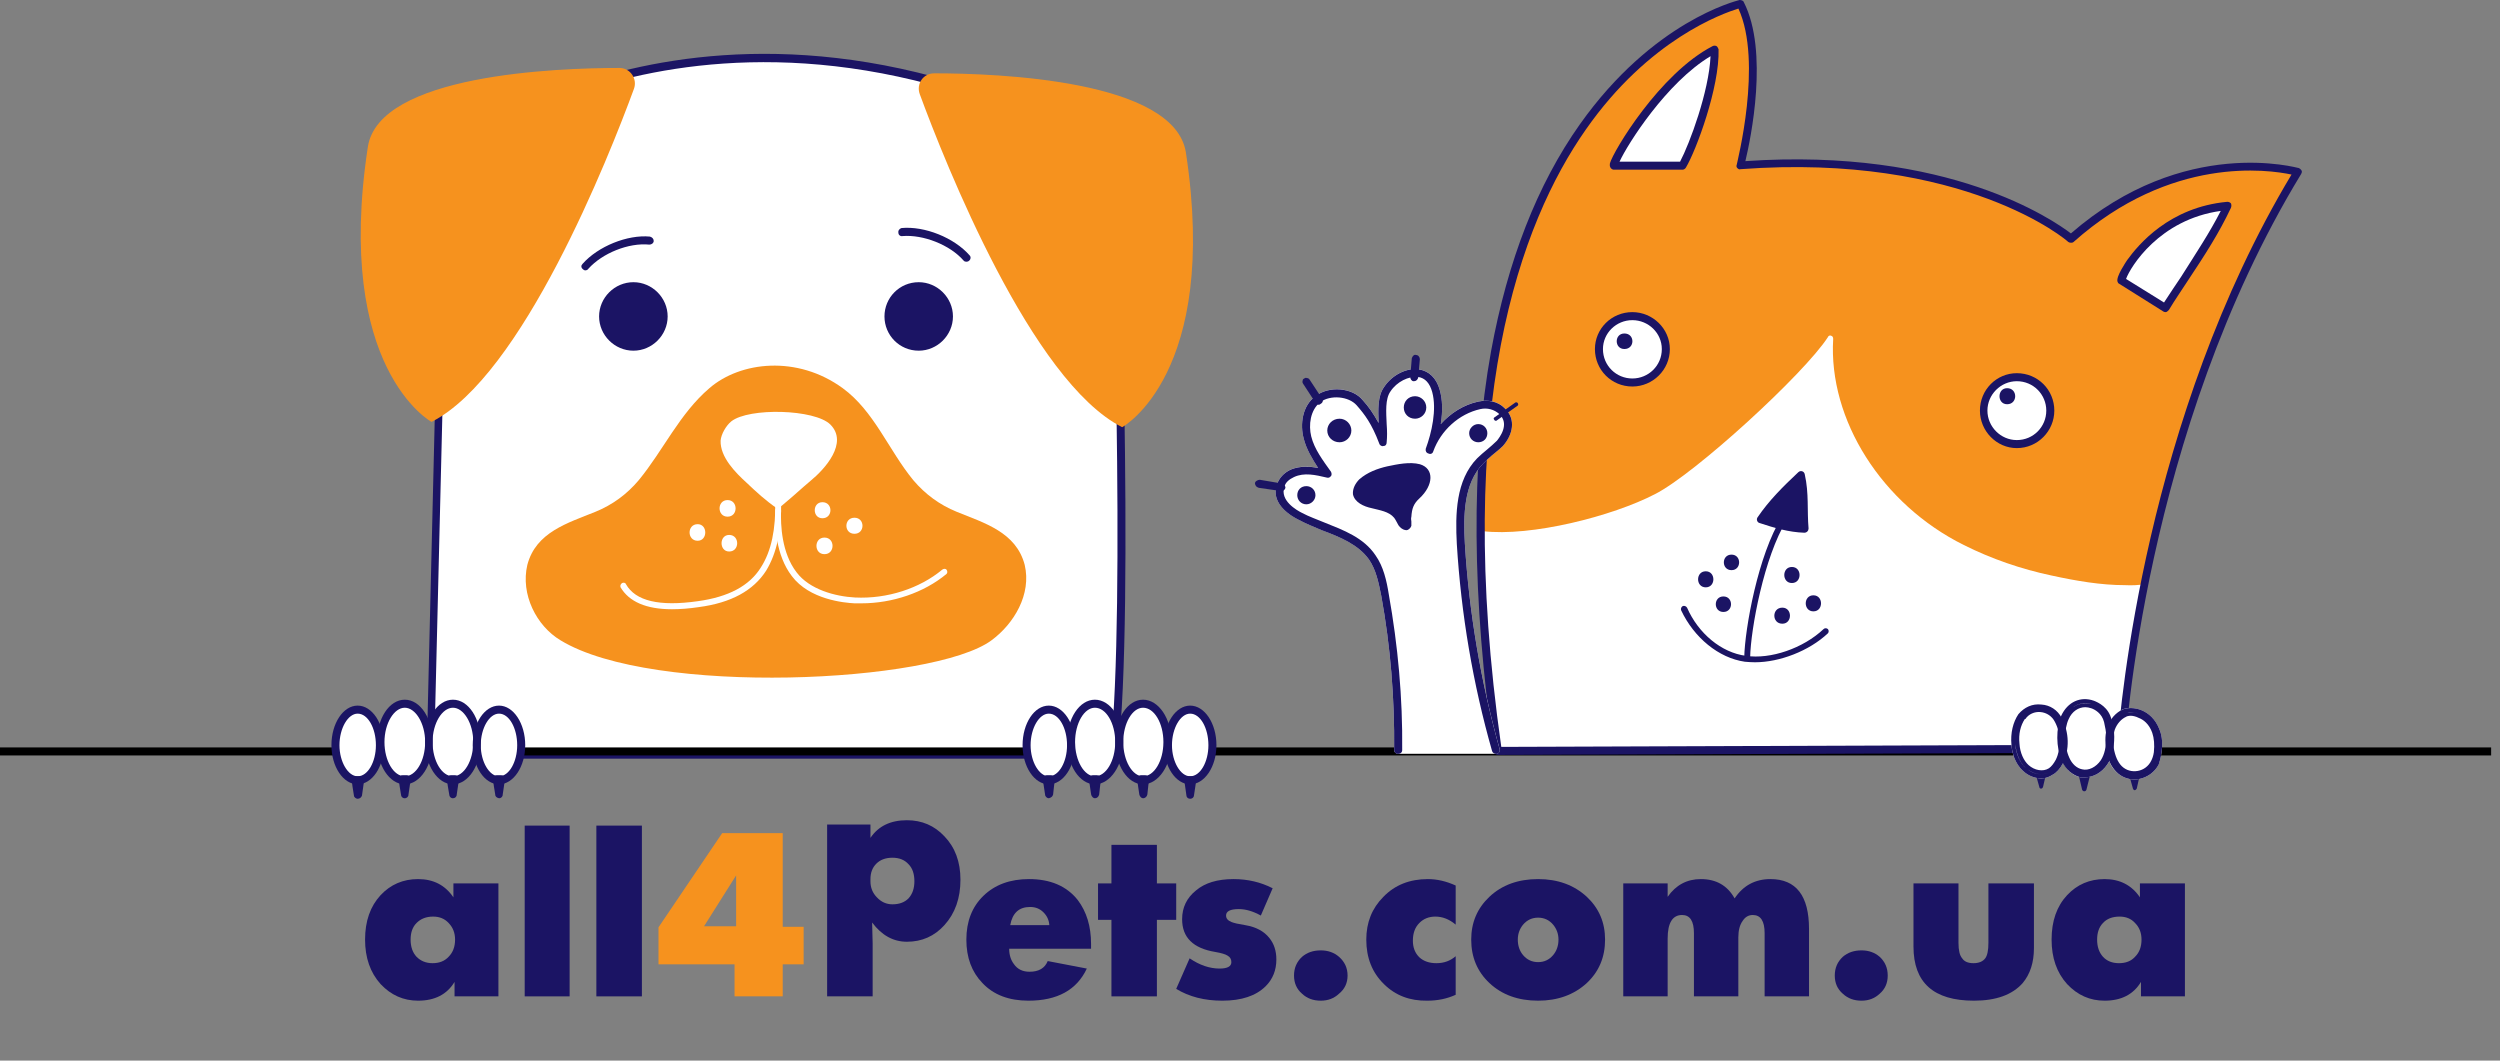 <svg width="33" height="14" viewBox="0 0 33 14" fill="none" xmlns="http://www.w3.org/2000/svg">
<rect x="0" y="0" width="33" height="14" fill="#808080" stroke="none"/>
<path fill-rule="evenodd" clip-rule="evenodd" d="M6.579 13.152H6V12.961C5.901 13.126 5.74 13.209 5.519 13.209C5.326 13.209 5.161 13.136 5.024 12.99C4.888 12.839 4.819 12.643 4.819 12.403C4.819 12.158 4.888 11.963 5.024 11.816C5.156 11.675 5.321 11.604 5.519 11.604C5.722 11.604 5.877 11.685 5.985 11.845V11.661H6.579V13.152ZM6.007 12.403C6.007 12.314 5.978 12.241 5.922 12.184C5.87 12.127 5.802 12.099 5.717 12.099C5.627 12.099 5.554 12.127 5.498 12.184C5.446 12.236 5.42 12.309 5.42 12.403C5.42 12.497 5.446 12.573 5.498 12.629C5.554 12.686 5.625 12.714 5.71 12.714C5.799 12.714 5.87 12.686 5.922 12.629C5.978 12.573 6.007 12.497 6.007 12.403Z" fill="#1B1464"/>
<path d="M7.519 13.152H6.926V10.898H7.519V13.152Z" fill="#1B1464"/>
<path d="M8.473 13.152H7.872V10.898H8.473V13.152Z" fill="#1B1464"/>
<path fill-rule="evenodd" clip-rule="evenodd" d="M10.608 12.729H10.332V13.152H9.696V12.729H8.692V12.241L9.533 10.997H10.332V12.234H10.608V12.729ZM9.717 12.227V11.555L9.293 12.227H9.717Z" fill="#F6921E"/>
<path fill-rule="evenodd" clip-rule="evenodd" d="M12.678 11.612C12.678 11.857 12.607 12.057 12.466 12.212C12.334 12.358 12.169 12.431 11.971 12.431C11.792 12.431 11.639 12.347 11.512 12.177C11.516 12.342 11.519 12.434 11.519 12.453V13.152H10.918V10.884H11.49V11.06C11.594 10.905 11.754 10.827 11.971 10.827C12.169 10.827 12.334 10.898 12.466 11.039C12.607 11.185 12.678 11.376 12.678 11.612ZM12.07 11.633C12.07 11.534 12.044 11.459 11.992 11.407C11.94 11.35 11.87 11.322 11.78 11.322C11.691 11.322 11.62 11.348 11.568 11.4C11.516 11.451 11.49 11.52 11.49 11.604V11.633C11.49 11.718 11.519 11.788 11.575 11.845C11.632 11.906 11.7 11.937 11.78 11.937C11.87 11.937 11.94 11.911 11.992 11.859C12.044 11.802 12.07 11.727 12.07 11.633Z" fill="#1B1464"/>
<path fill-rule="evenodd" clip-rule="evenodd" d="M14.402 12.523H13.321C13.321 12.603 13.342 12.672 13.385 12.728C13.432 12.794 13.5 12.827 13.59 12.827C13.712 12.827 13.792 12.78 13.83 12.686L14.346 12.785C14.214 13.067 13.957 13.209 13.576 13.209C13.316 13.209 13.114 13.131 12.968 12.976C12.826 12.829 12.756 12.639 12.756 12.403C12.756 12.163 12.831 11.97 12.982 11.824C13.133 11.678 13.333 11.604 13.583 11.604C13.865 11.604 14.08 11.696 14.226 11.88C14.344 12.036 14.402 12.229 14.402 12.46V12.523ZM13.851 12.212C13.847 12.146 13.821 12.09 13.774 12.043C13.726 11.995 13.668 11.972 13.597 11.972C13.451 11.972 13.364 12.052 13.335 12.212H13.851Z" fill="#1B1464"/>
<path d="M15.526 12.142H15.271V13.152H14.671V12.142H14.494V11.661H14.671V11.152H15.271V11.661H15.526V12.142Z" fill="#1B1464"/>
<path d="M16.848 12.665C16.848 12.806 16.801 12.924 16.707 13.018C16.579 13.145 16.389 13.209 16.134 13.209C15.899 13.209 15.696 13.157 15.526 13.053L15.703 12.65C15.835 12.74 15.967 12.785 16.099 12.785C16.203 12.785 16.254 12.756 16.254 12.7C16.254 12.662 16.238 12.634 16.205 12.615C16.177 12.596 16.122 12.58 16.042 12.566C15.75 12.518 15.604 12.375 15.604 12.134C15.604 11.979 15.665 11.852 15.788 11.753C15.906 11.654 16.07 11.604 16.283 11.604C16.471 11.604 16.643 11.645 16.799 11.725L16.643 12.085C16.539 12.028 16.443 12 16.353 12C16.24 12 16.184 12.028 16.184 12.085C16.184 12.123 16.207 12.151 16.254 12.17C16.287 12.184 16.349 12.198 16.438 12.212C16.579 12.236 16.685 12.292 16.756 12.382C16.817 12.457 16.848 12.552 16.848 12.665Z" fill="#1B1464"/>
<path d="M17.788 12.877C17.788 12.976 17.75 13.056 17.675 13.117C17.609 13.179 17.529 13.209 17.434 13.209C17.335 13.209 17.253 13.179 17.187 13.117C17.116 13.056 17.081 12.976 17.081 12.877C17.081 12.778 17.116 12.696 17.187 12.63C17.253 12.573 17.335 12.545 17.434 12.545C17.529 12.545 17.609 12.573 17.675 12.63C17.75 12.696 17.788 12.778 17.788 12.877Z" fill="#1B1464"/>
<path d="M19.215 13.131C19.102 13.183 18.977 13.209 18.841 13.209C18.61 13.213 18.419 13.14 18.268 12.99C18.113 12.839 18.035 12.643 18.035 12.403C18.035 12.177 18.11 11.989 18.261 11.838C18.412 11.682 18.608 11.604 18.848 11.604C18.97 11.604 19.093 11.633 19.215 11.689V12.205C19.131 12.134 19.041 12.099 18.947 12.099C18.862 12.099 18.791 12.127 18.735 12.184C18.678 12.241 18.65 12.318 18.65 12.417C18.65 12.507 18.678 12.58 18.735 12.636C18.791 12.688 18.867 12.714 18.961 12.714C19.06 12.714 19.145 12.683 19.215 12.622V13.131Z" fill="#1B1464"/>
<path fill-rule="evenodd" clip-rule="evenodd" d="M21.187 12.403C21.187 12.634 21.107 12.825 20.946 12.976C20.777 13.131 20.562 13.209 20.303 13.209C20.04 13.209 19.825 13.131 19.66 12.976C19.5 12.825 19.42 12.634 19.42 12.403C19.42 12.177 19.5 11.989 19.66 11.838C19.825 11.682 20.04 11.604 20.303 11.604C20.562 11.604 20.777 11.682 20.946 11.838C21.107 11.989 21.187 12.177 21.187 12.403ZM20.501 12.205C20.449 12.144 20.383 12.113 20.303 12.113C20.223 12.113 20.157 12.144 20.105 12.205C20.058 12.262 20.035 12.328 20.035 12.403C20.035 12.483 20.058 12.552 20.105 12.608C20.157 12.669 20.223 12.7 20.303 12.7C20.383 12.7 20.449 12.669 20.501 12.608C20.548 12.552 20.572 12.483 20.572 12.403C20.572 12.328 20.548 12.262 20.501 12.205Z" fill="#1B1464"/>
<path d="M23.879 13.152H23.293V12.318C23.293 12.158 23.241 12.078 23.137 12.078C23.081 12.078 23.036 12.104 23.003 12.156C22.965 12.208 22.946 12.281 22.946 12.375V13.152H22.36V12.318C22.36 12.158 22.308 12.078 22.204 12.078C22.077 12.078 22.013 12.182 22.013 12.389V13.152H21.427V11.661H22.013V11.838C22.122 11.682 22.268 11.604 22.451 11.604C22.654 11.604 22.802 11.689 22.897 11.859C23.01 11.689 23.168 11.604 23.37 11.604C23.709 11.604 23.879 11.824 23.879 12.262V13.152Z" fill="#1B1464"/>
<path d="M24.918 12.877C24.918 12.976 24.883 13.056 24.812 13.117C24.746 13.179 24.666 13.209 24.572 13.209C24.473 13.209 24.391 13.179 24.325 13.117C24.254 13.056 24.219 12.976 24.219 12.877C24.219 12.778 24.254 12.696 24.325 12.63C24.391 12.573 24.473 12.545 24.572 12.545C24.666 12.545 24.746 12.573 24.812 12.63C24.883 12.696 24.918 12.778 24.918 12.877Z" fill="#1B1464"/>
<path d="M26.848 12.516C26.848 12.705 26.798 12.858 26.7 12.976C26.563 13.131 26.349 13.209 26.056 13.209C25.524 13.209 25.258 12.971 25.258 12.495V11.661H25.852V12.446C25.852 12.544 25.868 12.613 25.901 12.65C25.929 12.693 25.979 12.714 26.049 12.714C26.12 12.714 26.172 12.693 26.205 12.65C26.233 12.613 26.247 12.544 26.247 12.446V11.661H26.848V12.516Z" fill="#1B1464"/>
<path fill-rule="evenodd" clip-rule="evenodd" d="M28.841 13.152H28.261V12.961C28.162 13.126 28.002 13.209 27.781 13.209C27.587 13.209 27.423 13.136 27.286 12.99C27.149 12.839 27.081 12.643 27.081 12.403C27.081 12.158 27.149 11.963 27.286 11.816C27.418 11.675 27.583 11.604 27.781 11.604C27.983 11.604 28.139 11.685 28.247 11.845V11.661H28.841V13.152ZM28.268 12.403C28.268 12.314 28.24 12.241 28.183 12.184C28.132 12.127 28.063 12.099 27.979 12.099C27.884 12.099 27.811 12.127 27.759 12.184C27.708 12.236 27.682 12.309 27.682 12.403C27.682 12.497 27.708 12.573 27.759 12.629C27.811 12.686 27.882 12.714 27.971 12.714C28.061 12.714 28.132 12.686 28.183 12.629C28.24 12.573 28.268 12.497 28.268 12.403Z" fill="#1B1464"/>
<path d="M5.682 9.958L5.872 2.05C5.872 2.05 9.491 -0.848 14.706 2.05C14.706 2.05 14.932 8.028 14.706 9.958H5.682Z" fill="white"/>
<path fill-rule="evenodd" clip-rule="evenodd" d="M14.749 10.014H5.625L5.632 9.957L5.823 2.021L5.844 2.007C5.851 2 6.77 1.272 8.325 0.911C9.752 0.579 12.021 0.494 14.727 2L14.756 2.014V2.042C14.756 2.106 14.982 8.056 14.756 9.964L14.749 10.014ZM5.731 9.915H14.657C14.862 8.035 14.671 2.537 14.65 2.084C11.985 0.607 9.752 0.692 8.353 1.017C6.947 1.342 6.063 1.971 5.922 2.077L5.731 9.915Z" fill="#1B1464"/>
<path d="M13.526 7.456C13.413 7.025 12.996 6.905 12.629 6.756C12.403 6.664 12.212 6.523 12.056 6.339C11.731 5.944 11.54 5.428 11.124 5.124C10.523 4.686 9.774 4.77 9.364 5.124C8.968 5.463 8.756 5.944 8.431 6.339C8.276 6.523 8.085 6.664 7.859 6.756C7.491 6.905 7.074 7.025 6.961 7.456C6.869 7.845 7.081 8.262 7.399 8.452C8.615 9.195 12.325 9.018 13.088 8.452C13.385 8.233 13.618 7.845 13.526 7.456Z" fill="#F6921E"/>
<path d="M8.813 4.177C8.813 4.424 8.608 4.629 8.361 4.629C8.113 4.629 7.908 4.424 7.908 4.177C7.908 3.93 8.113 3.725 8.361 3.725C8.608 3.725 8.813 3.93 8.813 4.177Z" fill="#1B1464"/>
<path d="M12.579 4.177C12.579 4.424 12.374 4.629 12.127 4.629C11.873 4.629 11.675 4.424 11.675 4.177C11.675 3.93 11.873 3.725 12.127 3.725C12.374 3.725 12.579 3.93 12.579 4.177Z" fill="#1B1464"/>
<path d="M10.856 6.629C10.721 6.629 10.721 6.841 10.856 6.841C10.997 6.841 10.997 6.629 10.856 6.629Z" fill="white"/>
<path d="M10.883 7.096C10.742 7.096 10.742 7.315 10.883 7.315C11.025 7.315 11.025 7.096 10.883 7.096Z" fill="white"/>
<path d="M11.279 6.834C11.137 6.834 11.137 7.046 11.279 7.046C11.42 7.046 11.42 6.834 11.279 6.834Z" fill="white"/>
<path d="M9.604 6.601C9.463 6.601 9.463 6.82 9.604 6.82C9.745 6.82 9.745 6.601 9.604 6.601Z" fill="white"/>
<path d="M9.625 7.061C9.491 7.061 9.491 7.28 9.625 7.28C9.766 7.28 9.766 7.061 9.625 7.061Z" fill="white"/>
<path d="M9.209 6.919C9.067 6.919 9.067 7.138 9.209 7.138C9.343 7.138 9.343 6.919 9.209 6.919Z" fill="white"/>
<path d="M12.141 1.243C12.474 2.148 13.618 5.038 14.813 5.639C14.813 5.639 16.099 4.94 15.654 2.014C15.505 1.053 13.159 0.968 12.332 0.968C12.184 0.968 12.092 1.109 12.141 1.243Z" fill="#F6921E"/>
<path d="M8.368 1.173C8.036 2.078 6.891 4.968 5.696 5.569C5.696 5.569 4.41 4.869 4.855 1.943C4.997 0.982 7.35 0.897 8.177 0.897C8.318 0.897 8.417 1.039 8.368 1.173Z" fill="#F6921E"/>
<path d="M9.653 5.562C9.583 5.619 9.519 5.732 9.512 5.816C9.505 6.036 9.71 6.24 9.858 6.375C9.985 6.495 10.098 6.601 10.261 6.714C10.275 6.728 10.636 6.396 10.699 6.347C10.89 6.191 11.201 5.845 10.961 5.604C10.756 5.4 9.886 5.378 9.653 5.562Z" fill="white"/>
<path d="M7.724 3.569C7.715 3.569 7.705 3.564 7.696 3.555C7.668 3.533 7.668 3.505 7.689 3.484C7.894 3.251 8.283 3.095 8.579 3.123C8.608 3.131 8.629 3.152 8.629 3.18C8.629 3.208 8.601 3.229 8.572 3.229C8.297 3.201 7.95 3.343 7.767 3.547C7.757 3.562 7.743 3.569 7.724 3.569Z" fill="#1B1464"/>
<path d="M12.756 3.455C12.742 3.455 12.73 3.451 12.721 3.441C12.537 3.229 12.184 3.095 11.915 3.116C11.887 3.123 11.859 3.102 11.859 3.074C11.852 3.045 11.873 3.017 11.901 3.01C12.205 2.982 12.594 3.137 12.799 3.371C12.82 3.392 12.813 3.427 12.792 3.441C12.782 3.451 12.771 3.455 12.756 3.455Z" fill="#1B1464"/>
<path d="M8.87 8.042C8.53 8.042 8.304 7.943 8.191 7.752C8.184 7.731 8.191 7.71 8.212 7.696C8.226 7.689 8.255 7.689 8.262 7.71C8.389 7.936 8.707 8.007 9.209 7.936C9.619 7.88 9.894 7.731 10.043 7.491C10.184 7.272 10.241 6.982 10.233 6.615C10.226 6.593 10.248 6.572 10.269 6.572C10.29 6.572 10.311 6.593 10.311 6.615C10.318 6.996 10.255 7.3 10.113 7.533C9.944 7.795 9.654 7.957 9.223 8.014C9.096 8.033 8.978 8.042 8.87 8.042Z" fill="white"/>
<path d="M11.371 7.964C11.338 7.964 11.307 7.964 11.279 7.964C11.144 7.957 10.685 7.915 10.452 7.604C10.24 7.328 10.226 6.94 10.233 6.735C10.233 6.714 10.254 6.692 10.275 6.692C10.296 6.699 10.31 6.714 10.31 6.735C10.303 6.933 10.318 7.3 10.515 7.555C10.685 7.781 11.024 7.873 11.286 7.887C11.71 7.908 12.141 7.767 12.438 7.519C12.459 7.505 12.48 7.505 12.494 7.519C12.508 7.54 12.508 7.562 12.494 7.576C12.197 7.823 11.78 7.964 11.371 7.964Z" fill="white"/>
<path d="M28 9.887C28 9.781 28.254 5.689 30.332 2.276C30.332 2.276 28.841 1.816 27.335 3.152C27.335 3.152 25.985 1.958 22.975 2.184C22.975 2.184 23.342 0.777 22.975 0.057C22.975 0.057 18.501 1.081 19.766 9.908L28 9.887Z" fill="white"/>
<path d="M30.297 2.262C30.035 2.198 28.686 1.951 27.336 3.152C27.322 3.138 25.944 1.958 22.975 2.184C22.975 2.17 23.336 0.799 22.983 0.078L22.975 0.057L22.954 0.064C22.763 0.113 21.76 0.445 20.891 1.675C20.283 2.544 19.548 4.177 19.548 6.989V7.011H19.569C20.212 7.088 21.286 6.813 21.845 6.523C22.375 6.255 23.816 4.933 24.127 4.452C24.134 4.431 24.156 4.424 24.17 4.431C24.191 4.438 24.198 4.452 24.198 4.474C24.134 5.541 24.841 6.657 25.922 7.194C26.29 7.378 26.679 7.512 27.081 7.597C27.407 7.668 27.732 7.724 28.05 7.724C28.144 7.729 28.233 7.724 28.318 7.71H28.339L28.346 7.689C28.622 6.255 29.187 4.156 30.311 2.304L30.332 2.269L30.297 2.262Z" fill="#F6921E"/>
<path d="M21.986 4.608C21.986 4.855 21.788 5.053 21.547 5.053C21.307 5.053 21.109 4.855 21.109 4.608C21.109 4.368 21.307 4.17 21.547 4.17C21.788 4.17 21.986 4.368 21.986 4.608Z" fill="white"/>
<path d="M27.067 5.421C27.067 5.661 26.869 5.859 26.622 5.859C26.381 5.859 26.184 5.661 26.184 5.421C26.184 5.18 26.381 4.982 26.622 4.982C26.869 4.982 27.067 5.18 27.067 5.421Z" fill="white"/>
<path d="M22.212 2.184C22.346 1.944 22.65 1.138 22.629 0.65C21.915 1.025 21.279 2.142 21.3 2.184H22.212Z" fill="white"/>
<path d="M28.587 4.063C28.933 3.519 29.195 3.166 29.407 2.721C28.396 2.813 27.986 3.661 28 3.703L28.587 4.063Z" fill="white"/>
<path d="M32.883 9.972H0V9.866H32.883V9.972Z" fill="black"/>
<path d="M5.017 9.838C5.017 10.092 4.883 10.297 4.72 10.297C4.558 10.297 4.431 10.092 4.431 9.838C4.431 9.576 4.558 9.371 4.72 9.371C4.883 9.371 5.017 9.576 5.017 9.838Z" fill="white"/>
<path d="M5.66 9.795C5.66 10.071 5.519 10.297 5.342 10.297C5.166 10.297 5.024 10.071 5.024 9.795C5.024 9.512 5.166 9.286 5.342 9.286C5.519 9.286 5.66 9.512 5.66 9.795Z" fill="white"/>
<path d="M6.297 9.795C6.297 10.071 6.156 10.297 5.979 10.297C5.802 10.297 5.661 10.071 5.661 9.795C5.661 9.512 5.802 9.286 5.979 9.286C6.156 9.286 6.297 9.512 6.297 9.795Z" fill="white"/>
<path d="M6.883 9.838C6.883 10.092 6.749 10.297 6.587 10.297C6.424 10.297 6.297 10.092 6.297 9.838C6.297 9.576 6.424 9.371 6.587 9.371C6.749 9.371 6.883 9.576 6.883 9.838Z" fill="white"/>
<path d="M15.421 9.838C15.421 10.092 15.548 10.297 15.711 10.297C15.873 10.297 16.008 10.092 16.008 9.838C16.008 9.576 15.873 9.371 15.711 9.371C15.548 9.371 15.421 9.576 15.421 9.838Z" fill="white"/>
<path d="M14.771 9.795C14.771 10.071 14.912 10.297 15.088 10.297C15.265 10.297 15.407 10.071 15.407 9.795C15.407 9.512 15.265 9.286 15.088 9.286C14.912 9.286 14.771 9.512 14.771 9.795Z" fill="white"/>
<path d="M14.134 9.795C14.134 10.071 14.282 10.297 14.452 10.297C14.629 10.297 14.77 10.071 14.77 9.795C14.77 9.512 14.629 9.286 14.452 9.286C14.282 9.286 14.134 9.512 14.134 9.795Z" fill="white"/>
<path d="M13.555 9.838C13.555 10.092 13.682 10.297 13.844 10.297C14.007 10.297 14.141 10.092 14.141 9.838C14.141 9.576 14.007 9.371 13.844 9.371C13.682 9.371 13.555 9.576 13.555 9.838Z" fill="white"/>
<path d="M28.46 9.654C28.488 9.746 28.495 9.838 28.481 9.937C28.474 9.979 28.467 10.021 28.446 10.064C28.403 10.149 28.319 10.212 28.227 10.233C28.135 10.248 28.036 10.219 27.972 10.149C27.901 10.085 27.866 9.979 27.852 9.887C27.838 9.795 27.838 9.703 27.866 9.611C27.895 9.527 27.958 9.449 28.043 9.414C28.128 9.378 28.361 9.392 28.46 9.654Z" fill="white"/>
<path d="M27.824 9.52C27.845 9.59 27.852 9.654 27.852 9.725C27.859 9.845 27.838 9.965 27.774 10.064C27.711 10.163 27.591 10.234 27.471 10.205C27.379 10.184 27.308 10.106 27.266 10.022C27.195 9.866 27.188 9.626 27.259 9.47C27.329 9.322 27.471 9.244 27.626 9.301C27.661 9.315 27.789 9.364 27.824 9.52Z" fill="white"/>
<path d="M26.693 9.456C26.813 9.293 27.074 9.322 27.166 9.498C27.258 9.668 27.265 9.88 27.18 10.05C27.159 10.106 27.124 10.156 27.074 10.184C26.968 10.248 26.834 10.219 26.742 10.142C26.657 10.064 26.615 9.944 26.601 9.824C26.594 9.696 26.615 9.562 26.686 9.463C26.686 9.463 26.688 9.461 26.693 9.456Z" fill="white"/>
<path fill-rule="evenodd" clip-rule="evenodd" d="M22.926 2.17C22.919 2.191 22.919 2.205 22.933 2.219C22.947 2.233 22.962 2.24 22.976 2.233C25.93 2.014 27.294 3.18 27.301 3.194C27.322 3.208 27.357 3.208 27.371 3.194C28.658 2.049 29.944 2.24 30.248 2.304C28.318 5.519 27.986 9.343 27.951 9.83L19.817 9.859C19.174 5.35 20.071 2.94 20.933 1.71C21.767 0.516 22.742 0.177 22.947 0.113C23.272 0.82 22.926 2.155 22.926 2.17ZM19.767 9.965L28 9.936C28.029 9.936 28.05 9.915 28.05 9.887C28.05 9.845 28.297 5.71 30.375 2.297C30.382 2.283 30.389 2.269 30.382 2.254C30.375 2.24 30.361 2.226 30.347 2.219C30.332 2.219 28.834 1.781 27.336 3.081C27.103 2.905 25.725 1.943 23.039 2.127C23.11 1.83 23.35 0.678 23.018 0.028C23.011 0.007 22.983 0 22.962 0C22.912 0.014 21.817 0.283 20.855 1.64C20.29 2.438 19.901 3.442 19.682 4.636C19.414 6.12 19.428 7.901 19.718 9.922C19.725 9.943 19.746 9.965 19.767 9.965Z" fill="#1B1464"/>
<path fill-rule="evenodd" clip-rule="evenodd" d="M21.547 5.102C21.272 5.102 21.053 4.883 21.053 4.608C21.053 4.339 21.272 4.12 21.547 4.12C21.816 4.12 22.042 4.339 22.042 4.608C22.042 4.883 21.816 5.102 21.547 5.102ZM21.547 4.226C21.335 4.226 21.159 4.396 21.159 4.608C21.159 4.827 21.335 4.996 21.547 4.996C21.759 4.996 21.936 4.827 21.936 4.608C21.936 4.396 21.759 4.226 21.547 4.226Z" fill="#1B1464"/>
<path fill-rule="evenodd" clip-rule="evenodd" d="M26.622 5.915C26.354 5.915 26.135 5.689 26.135 5.42C26.135 5.145 26.354 4.926 26.622 4.926C26.898 4.926 27.117 5.145 27.117 5.42C27.117 5.689 26.898 5.915 26.622 5.915ZM26.622 5.032C26.41 5.032 26.234 5.208 26.234 5.42C26.234 5.633 26.41 5.809 26.622 5.809C26.841 5.809 27.011 5.633 27.011 5.42C27.011 5.208 26.841 5.032 26.622 5.032Z" fill="#1B1464"/>
<path d="M23.653 7.484C23.519 7.484 23.519 7.696 23.653 7.696C23.788 7.696 23.788 7.484 23.653 7.484Z" fill="#1B1464"/>
<path d="M23.527 8.021C23.386 8.021 23.386 8.233 23.527 8.233C23.661 8.233 23.661 8.021 23.527 8.021Z" fill="#1B1464"/>
<path d="M23.937 7.858C23.802 7.858 23.802 8.07 23.937 8.07C24.071 8.07 24.071 7.858 23.937 7.858Z" fill="#1B1464"/>
<path d="M22.856 7.321C22.721 7.321 22.721 7.526 22.856 7.526C22.99 7.526 22.99 7.321 22.856 7.321Z" fill="#1B1464"/>
<path d="M21.442 4.402C21.307 4.402 21.307 4.607 21.442 4.607C21.583 4.607 21.583 4.402 21.442 4.402Z" fill="#1B1464"/>
<path d="M26.494 5.124C26.36 5.124 26.36 5.336 26.494 5.336C26.636 5.336 26.636 5.124 26.494 5.124Z" fill="#1B1464"/>
<path d="M22.749 7.873C22.615 7.873 22.615 8.078 22.749 8.078C22.883 8.078 22.883 7.873 22.749 7.873Z" fill="#1B1464"/>
<path d="M22.516 7.541C22.381 7.541 22.381 7.753 22.516 7.753C22.65 7.753 22.65 7.541 22.516 7.541Z" fill="#1B1464"/>
<path fill-rule="evenodd" clip-rule="evenodd" d="M22.212 2.24H21.3C21.286 2.24 21.265 2.226 21.258 2.212C21.244 2.191 21.251 2.163 21.251 2.156C21.293 2 21.908 0.968 22.608 0.608C22.622 0.601 22.643 0.601 22.657 0.608C22.671 0.615 22.678 0.636 22.685 0.65C22.7 1.152 22.389 1.986 22.254 2.212C22.247 2.226 22.226 2.24 22.212 2.24ZM21.378 2.134H22.177C22.304 1.894 22.558 1.209 22.579 0.742C22 1.088 21.484 1.901 21.378 2.134Z" fill="#1B1464"/>
<path fill-rule="evenodd" clip-rule="evenodd" d="M28.587 4.12C28.577 4.12 28.568 4.118 28.558 4.113L27.972 3.745C27.962 3.741 27.955 3.731 27.951 3.717C27.929 3.653 28.064 3.456 28.078 3.434C28.226 3.229 28.636 2.735 29.399 2.664C29.421 2.664 29.435 2.671 29.449 2.685C29.456 2.706 29.456 2.721 29.449 2.742C29.293 3.074 29.11 3.357 28.876 3.71C28.799 3.83 28.714 3.95 28.629 4.092C28.615 4.106 28.601 4.12 28.587 4.12ZM28.064 3.682L28.565 3.993C28.645 3.87 28.721 3.757 28.791 3.653C28.996 3.328 29.166 3.074 29.314 2.784C28.502 2.897 28.12 3.526 28.064 3.682Z" fill="#1B1464"/>
<path d="M23.166 8.742C23.124 8.742 23.079 8.739 23.032 8.735C22.686 8.685 22.361 8.417 22.191 8.056C22.184 8.035 22.191 8.014 22.212 8C22.233 7.993 22.255 8 22.269 8.021C22.417 8.36 22.721 8.615 23.046 8.657C23.371 8.706 23.802 8.558 24.071 8.304C24.085 8.289 24.113 8.289 24.128 8.304C24.142 8.318 24.142 8.346 24.128 8.36C23.88 8.593 23.491 8.742 23.166 8.742Z" fill="#1B1464"/>
<path d="M23.738 6.233C23.534 6.424 23.35 6.608 23.201 6.827C23.18 6.855 23.194 6.898 23.23 6.905C23.42 6.968 23.611 7.025 23.816 7.032C23.852 7.032 23.873 7.004 23.873 6.976C23.852 6.735 23.88 6.516 23.823 6.262C23.816 6.219 23.767 6.205 23.738 6.233Z" fill="#1B1464"/>
<path d="M23.06 8.72C23.038 8.72 23.024 8.699 23.024 8.678C23.032 8.296 23.208 7.321 23.519 6.826C23.526 6.812 23.554 6.805 23.576 6.812C23.59 6.826 23.597 6.848 23.583 6.869C23.286 7.349 23.109 8.304 23.102 8.678C23.102 8.699 23.081 8.72 23.06 8.72Z" fill="#1B1464"/>
<path d="M28.233 10.184L28.177 10.403L28.12 10.177L28.233 10.184Z" fill="#1B1464"/>
<path fill-rule="evenodd" clip-rule="evenodd" d="M28.177 10.431C28.169 10.431 28.155 10.417 28.155 10.41L28.092 10.184C28.092 10.174 28.094 10.165 28.099 10.155C28.104 10.151 28.111 10.148 28.12 10.148L28.233 10.163C28.243 10.163 28.25 10.165 28.254 10.17C28.259 10.179 28.259 10.186 28.254 10.191L28.205 10.41C28.198 10.417 28.191 10.431 28.177 10.431ZM28.155 10.205L28.177 10.297L28.198 10.212L28.155 10.205Z" fill="#1B1464"/>
<path d="M26.997 10.169L26.94 10.381L26.884 10.155L26.997 10.169Z" fill="#1B1464"/>
<path fill-rule="evenodd" clip-rule="evenodd" d="M26.94 10.41C26.933 10.41 26.919 10.403 26.919 10.388L26.855 10.162C26.85 10.153 26.852 10.146 26.862 10.141C26.867 10.132 26.874 10.127 26.883 10.127L26.996 10.141C27.006 10.141 27.013 10.146 27.017 10.155C27.022 10.16 27.022 10.167 27.017 10.176L26.968 10.388C26.961 10.403 26.954 10.41 26.94 10.41ZM26.919 10.184L26.94 10.275L26.961 10.191L26.919 10.184Z" fill="#1B1464"/>
<path d="M27.583 10.141L27.512 10.417L27.435 10.12L27.583 10.141Z" fill="#1B1464"/>
<path fill-rule="evenodd" clip-rule="evenodd" d="M27.513 10.445C27.498 10.445 27.491 10.438 27.484 10.424L27.414 10.127C27.409 10.118 27.409 10.108 27.414 10.099C27.423 10.094 27.433 10.092 27.442 10.092L27.59 10.113C27.595 10.113 27.6 10.115 27.605 10.12C27.609 10.13 27.612 10.137 27.612 10.141L27.541 10.424C27.534 10.438 27.527 10.445 27.513 10.445ZM27.47 10.148L27.513 10.318L27.555 10.162L27.47 10.148Z" fill="#1B1464"/>
<path fill-rule="evenodd" clip-rule="evenodd" d="M28.177 10.262C28.092 10.262 28.014 10.227 27.951 10.17C27.885 10.109 27.842 10.015 27.823 9.887C27.809 9.779 27.816 9.685 27.845 9.605C27.88 9.506 27.944 9.428 28.028 9.393C28.085 9.371 28.177 9.364 28.269 9.4C28.332 9.435 28.431 9.499 28.481 9.647C28.514 9.732 28.523 9.828 28.509 9.937C28.502 9.993 28.488 10.043 28.467 10.078C28.424 10.17 28.332 10.241 28.233 10.255C28.215 10.26 28.196 10.262 28.177 10.262ZM28.127 9.428C28.092 9.428 28.071 9.435 28.05 9.435C27.979 9.47 27.922 9.534 27.894 9.626C27.871 9.697 27.866 9.781 27.88 9.88C27.894 9.993 27.93 10.078 27.986 10.135C28.05 10.191 28.142 10.22 28.226 10.205C28.311 10.191 28.382 10.135 28.424 10.057C28.438 10.022 28.445 9.979 28.452 9.93C28.467 9.831 28.459 9.741 28.431 9.661C28.389 9.534 28.304 9.477 28.247 9.449C28.205 9.435 28.163 9.428 28.127 9.428Z" fill="#1B1464"/>
<path fill-rule="evenodd" clip-rule="evenodd" d="M28.177 10.262C28.092 10.262 28.014 10.227 27.951 10.17C27.885 10.109 27.842 10.015 27.823 9.887C27.809 9.779 27.816 9.685 27.845 9.605C27.88 9.506 27.944 9.428 28.028 9.393C28.085 9.371 28.177 9.364 28.269 9.4C28.332 9.435 28.431 9.499 28.481 9.647C28.514 9.732 28.523 9.828 28.509 9.937C28.502 9.993 28.488 10.036 28.467 10.078C28.424 10.17 28.332 10.241 28.233 10.255C28.215 10.26 28.196 10.262 28.177 10.262ZM28.127 9.428C28.092 9.428 28.071 9.435 28.05 9.435C27.979 9.47 27.922 9.534 27.894 9.626C27.871 9.697 27.866 9.781 27.88 9.88C27.894 9.993 27.93 10.078 27.986 10.135C28.05 10.191 28.142 10.22 28.226 10.205C28.311 10.191 28.382 10.135 28.424 10.057C28.438 10.022 28.445 9.979 28.452 9.93C28.467 9.831 28.459 9.741 28.431 9.661C28.389 9.534 28.304 9.477 28.247 9.449C28.205 9.435 28.163 9.428 28.127 9.428Z" fill="#1B1464"/>
<path fill-rule="evenodd" clip-rule="evenodd" d="M27.519 10.24C27.501 10.24 27.484 10.238 27.47 10.233C27.371 10.212 27.286 10.134 27.244 10.028C27.166 9.858 27.166 9.611 27.237 9.463C27.314 9.293 27.47 9.215 27.633 9.279C27.689 9.293 27.809 9.357 27.852 9.512C27.866 9.583 27.88 9.653 27.88 9.724C27.88 9.873 27.852 9.993 27.795 10.078C27.731 10.176 27.625 10.24 27.519 10.24ZM27.526 9.307C27.421 9.307 27.336 9.371 27.279 9.484C27.215 9.625 27.223 9.851 27.286 10.007C27.329 10.099 27.399 10.162 27.477 10.184C27.576 10.205 27.689 10.148 27.753 10.049C27.802 9.971 27.83 9.865 27.83 9.724C27.83 9.653 27.816 9.59 27.802 9.526C27.767 9.392 27.661 9.343 27.618 9.328C27.585 9.314 27.555 9.307 27.526 9.307Z" fill="#1B1464"/>
<path fill-rule="evenodd" clip-rule="evenodd" d="M27.519 10.24C27.501 10.24 27.484 10.238 27.47 10.233C27.371 10.212 27.286 10.134 27.244 10.028C27.166 9.858 27.166 9.611 27.237 9.463C27.314 9.293 27.47 9.215 27.633 9.279C27.689 9.293 27.809 9.357 27.852 9.512C27.866 9.583 27.88 9.653 27.88 9.724C27.88 9.873 27.852 9.993 27.795 10.078C27.731 10.176 27.625 10.24 27.519 10.24ZM27.526 9.307C27.421 9.307 27.336 9.371 27.279 9.484C27.215 9.625 27.223 9.851 27.286 10.007C27.329 10.099 27.399 10.162 27.477 10.184C27.576 10.205 27.689 10.148 27.753 10.049C27.802 9.971 27.83 9.865 27.83 9.724C27.83 9.653 27.816 9.59 27.802 9.526C27.767 9.392 27.661 9.343 27.618 9.328C27.585 9.314 27.555 9.307 27.526 9.307Z" fill="#1B1464"/>
<path fill-rule="evenodd" clip-rule="evenodd" d="M26.947 10.247C26.869 10.247 26.785 10.219 26.728 10.162C26.622 10.063 26.587 9.922 26.58 9.823C26.566 9.674 26.594 9.54 26.665 9.448L26.672 9.441C26.735 9.356 26.834 9.314 26.94 9.321C27.046 9.335 27.145 9.392 27.195 9.491C27.286 9.667 27.294 9.886 27.209 10.063C27.176 10.129 27.136 10.176 27.088 10.204C27.046 10.233 26.997 10.247 26.947 10.247ZM26.714 9.477H26.707C26.643 9.561 26.615 9.681 26.629 9.823C26.643 9.95 26.686 10.056 26.764 10.12C26.848 10.197 26.976 10.219 27.06 10.162C27.098 10.139 27.131 10.098 27.159 10.042C27.237 9.879 27.23 9.681 27.145 9.512C27.103 9.434 27.025 9.385 26.94 9.378C26.848 9.371 26.764 9.406 26.714 9.477Z" fill="#1B1464"/>
<path fill-rule="evenodd" clip-rule="evenodd" d="M26.947 10.247C26.869 10.247 26.792 10.219 26.728 10.162C26.622 10.063 26.587 9.922 26.58 9.823C26.566 9.674 26.594 9.54 26.665 9.448L26.672 9.441C26.735 9.356 26.834 9.314 26.94 9.321C27.046 9.335 27.145 9.392 27.195 9.491C27.286 9.667 27.294 9.886 27.209 10.063C27.176 10.129 27.136 10.176 27.088 10.204C27.046 10.233 26.997 10.247 26.947 10.247ZM26.714 9.477H26.707C26.643 9.561 26.615 9.681 26.629 9.823C26.643 9.95 26.686 10.056 26.764 10.12C26.848 10.197 26.976 10.219 27.06 10.162C27.098 10.139 27.131 10.098 27.159 10.042C27.237 9.879 27.23 9.681 27.145 9.512C27.103 9.434 27.025 9.385 26.94 9.378C26.848 9.371 26.764 9.406 26.714 9.477Z" fill="#1B1464"/>
<path d="M4.692 10.297L4.721 10.495L4.749 10.297H4.692Z" fill="#1B1464"/>
<path d="M4.72 10.516C4.706 10.516 4.699 10.509 4.699 10.495C4.685 10.431 4.671 10.318 4.671 10.304C4.671 10.304 4.671 10.302 4.671 10.297C4.671 10.283 4.678 10.269 4.692 10.269H4.749C4.758 10.269 4.765 10.273 4.77 10.283C4.775 10.287 4.777 10.294 4.777 10.304L4.749 10.495C4.749 10.509 4.734 10.516 4.72 10.516Z" fill="#1B1464"/>
<path d="M4.72 10.516C4.706 10.516 4.699 10.509 4.699 10.495C4.685 10.431 4.671 10.318 4.671 10.304C4.671 10.304 4.671 10.302 4.671 10.297C4.671 10.283 4.678 10.269 4.692 10.269H4.749C4.758 10.269 4.765 10.273 4.77 10.283C4.775 10.287 4.777 10.294 4.777 10.304L4.749 10.495C4.749 10.509 4.734 10.516 4.72 10.516Z" fill="#1B1464"/>
<path fill-rule="evenodd" clip-rule="evenodd" d="M4.721 10.544C4.7 10.544 4.672 10.523 4.672 10.502C4.658 10.417 4.644 10.325 4.644 10.311C4.644 10.306 4.644 10.301 4.644 10.296C4.644 10.268 4.665 10.247 4.693 10.247H4.75C4.768 10.247 4.783 10.252 4.792 10.261C4.801 10.275 4.806 10.29 4.806 10.304L4.778 10.502C4.771 10.523 4.75 10.544 4.721 10.544ZM4.693 10.296C4.7 10.318 4.714 10.445 4.721 10.494L4.75 10.296H4.693Z" fill="#1B1464"/>
<path d="M5.314 10.29L5.343 10.481L5.371 10.29H5.314Z" fill="#1B1464"/>
<path d="M5.343 10.509C5.329 10.509 5.321 10.495 5.314 10.488C5.307 10.417 5.293 10.311 5.293 10.297C5.288 10.292 5.286 10.288 5.286 10.283C5.286 10.269 5.3 10.262 5.314 10.262H5.371C5.38 10.262 5.387 10.264 5.392 10.269C5.397 10.278 5.399 10.285 5.399 10.29L5.371 10.488C5.364 10.495 5.357 10.509 5.343 10.509Z" fill="#1B1464"/>
<path d="M5.343 10.509C5.329 10.509 5.321 10.495 5.314 10.488C5.307 10.417 5.293 10.311 5.293 10.297C5.288 10.292 5.286 10.288 5.286 10.283C5.286 10.269 5.3 10.262 5.314 10.262H5.371C5.38 10.262 5.387 10.264 5.392 10.269C5.397 10.278 5.399 10.285 5.399 10.29L5.371 10.488C5.364 10.495 5.357 10.509 5.343 10.509Z" fill="#1B1464"/>
<path fill-rule="evenodd" clip-rule="evenodd" d="M5.342 10.537C5.314 10.537 5.293 10.516 5.293 10.488C5.279 10.41 5.265 10.311 5.265 10.297C5.265 10.297 5.265 10.292 5.265 10.283C5.265 10.255 5.286 10.233 5.314 10.233H5.371C5.385 10.233 5.399 10.241 5.413 10.255C5.422 10.264 5.425 10.278 5.42 10.297L5.392 10.488C5.392 10.516 5.371 10.537 5.342 10.537ZM5.371 10.29H5.314C5.321 10.304 5.335 10.438 5.342 10.481L5.371 10.29Z" fill="#1B1464"/>
<path d="M5.95 10.29L5.978 10.481L6.007 10.29H5.95Z" fill="#1B1464"/>
<path d="M5.978 10.509C5.964 10.509 5.957 10.495 5.95 10.488C5.943 10.417 5.929 10.311 5.929 10.297C5.924 10.292 5.922 10.288 5.922 10.283C5.922 10.269 5.936 10.262 5.95 10.262H6.007C6.016 10.262 6.023 10.264 6.028 10.269C6.033 10.278 6.035 10.285 6.035 10.29L6.007 10.488C6 10.495 5.993 10.509 5.978 10.509Z" fill="#1B1464"/>
<path d="M5.978 10.509C5.964 10.509 5.957 10.495 5.95 10.488C5.943 10.417 5.929 10.311 5.929 10.297C5.924 10.292 5.922 10.288 5.922 10.283C5.922 10.269 5.936 10.262 5.95 10.262H6.007C6.016 10.262 6.023 10.264 6.028 10.269C6.033 10.278 6.035 10.285 6.035 10.29L6.007 10.488C6 10.495 5.993 10.509 5.978 10.509Z" fill="#1B1464"/>
<path fill-rule="evenodd" clip-rule="evenodd" d="M5.979 10.537C5.951 10.537 5.93 10.516 5.93 10.488C5.915 10.41 5.901 10.311 5.901 10.297C5.901 10.297 5.901 10.292 5.901 10.283C5.901 10.255 5.923 10.233 5.951 10.233H6.007C6.022 10.233 6.036 10.241 6.05 10.255C6.059 10.264 6.062 10.278 6.057 10.297L6.029 10.488C6.029 10.516 6.007 10.537 5.979 10.537ZM6.007 10.29H5.951C5.958 10.304 5.972 10.438 5.979 10.481L6.007 10.29Z" fill="#1B1464"/>
<path d="M6.559 10.29L6.587 10.481L6.615 10.29H6.559Z" fill="#1B1464"/>
<path d="M6.586 10.509C6.572 10.509 6.565 10.495 6.558 10.488C6.551 10.417 6.537 10.311 6.537 10.297C6.532 10.292 6.532 10.288 6.537 10.283C6.537 10.269 6.544 10.262 6.558 10.262H6.614C6.624 10.262 6.631 10.264 6.636 10.269C6.64 10.278 6.643 10.285 6.643 10.29L6.614 10.488C6.614 10.495 6.6 10.509 6.586 10.509Z" fill="#1B1464"/>
<path d="M6.586 10.509C6.572 10.509 6.563 10.502 6.558 10.488C6.551 10.417 6.537 10.311 6.537 10.297C6.532 10.292 6.532 10.288 6.537 10.283C6.537 10.269 6.544 10.262 6.558 10.262H6.614C6.624 10.262 6.631 10.264 6.636 10.269C6.64 10.278 6.643 10.285 6.643 10.29L6.614 10.488C6.614 10.495 6.6 10.509 6.586 10.509Z" fill="#1B1464"/>
<path fill-rule="evenodd" clip-rule="evenodd" d="M6.587 10.537C6.558 10.53 6.537 10.516 6.537 10.488C6.523 10.41 6.509 10.311 6.509 10.297C6.509 10.297 6.509 10.292 6.509 10.283C6.509 10.255 6.53 10.233 6.558 10.233H6.615C6.634 10.233 6.648 10.241 6.657 10.255C6.667 10.264 6.669 10.278 6.664 10.297L6.636 10.488C6.636 10.516 6.615 10.537 6.587 10.537ZM6.615 10.29H6.558C6.565 10.304 6.579 10.438 6.587 10.481L6.615 10.29Z" fill="#1B1464"/>
<path fill-rule="evenodd" clip-rule="evenodd" d="M4.72 10.325C4.544 10.325 4.402 10.106 4.402 9.83C4.402 9.562 4.544 9.343 4.72 9.343C4.897 9.343 5.038 9.562 5.038 9.83C5.038 10.106 4.897 10.325 4.72 10.325ZM4.72 9.392C4.572 9.392 4.459 9.59 4.459 9.83C4.459 10.078 4.572 10.276 4.72 10.276C4.869 10.276 4.989 10.078 4.989 9.83C4.989 9.59 4.869 9.392 4.72 9.392Z" fill="#1B1464"/>
<path fill-rule="evenodd" clip-rule="evenodd" d="M4.721 10.353C4.53 10.353 4.375 10.12 4.375 9.837C4.375 9.548 4.53 9.314 4.721 9.314C4.912 9.314 5.068 9.548 5.068 9.837C5.068 10.12 4.912 10.353 4.721 10.353ZM4.721 9.42C4.594 9.42 4.481 9.611 4.481 9.837C4.481 10.056 4.594 10.247 4.721 10.247C4.856 10.247 4.962 10.056 4.962 9.837C4.962 9.611 4.856 9.42 4.721 9.42Z" fill="#1B1464"/>
<path fill-rule="evenodd" clip-rule="evenodd" d="M5.342 10.325C5.152 10.325 4.996 10.084 4.996 9.795C4.996 9.498 5.152 9.265 5.342 9.265C5.533 9.265 5.689 9.498 5.689 9.795C5.689 10.084 5.533 10.325 5.342 10.325ZM5.342 9.314C5.18 9.314 5.053 9.526 5.053 9.795C5.053 10.056 5.18 10.275 5.342 10.275C5.505 10.275 5.632 10.056 5.632 9.795C5.632 9.526 5.505 9.314 5.342 9.314Z" fill="#1B1464"/>
<path fill-rule="evenodd" clip-rule="evenodd" d="M5.343 10.353C5.138 10.353 4.976 10.098 4.976 9.795C4.976 9.484 5.138 9.236 5.343 9.236C5.548 9.236 5.711 9.484 5.711 9.795C5.711 10.098 5.548 10.353 5.343 10.353ZM5.343 9.342C5.202 9.342 5.075 9.547 5.075 9.795C5.075 10.042 5.195 10.247 5.343 10.247C5.491 10.247 5.612 10.042 5.612 9.795C5.612 9.547 5.484 9.342 5.343 9.342Z" fill="#1B1464"/>
<path fill-rule="evenodd" clip-rule="evenodd" d="M5.979 10.353C5.774 10.353 5.611 10.098 5.611 9.795C5.611 9.484 5.774 9.236 5.979 9.236C6.184 9.236 6.346 9.484 6.346 9.795C6.346 10.098 6.184 10.353 5.979 10.353ZM5.979 9.342C5.837 9.342 5.71 9.547 5.71 9.795C5.71 10.042 5.83 10.247 5.979 10.247C6.127 10.247 6.247 10.042 6.247 9.795C6.247 9.547 6.12 9.342 5.979 9.342Z" fill="#1B1464"/>
<path fill-rule="evenodd" clip-rule="evenodd" d="M6.587 10.325C6.41 10.325 6.269 10.106 6.269 9.837C6.269 9.562 6.41 9.343 6.587 9.343C6.763 9.343 6.905 9.562 6.905 9.837C6.905 10.106 6.763 10.325 6.587 10.325ZM6.587 9.392C6.438 9.392 6.318 9.59 6.318 9.837C6.318 10.078 6.438 10.276 6.587 10.276C6.735 10.276 6.855 10.078 6.855 9.837C6.855 9.59 6.735 9.392 6.587 9.392Z" fill="#1B1464"/>
<path fill-rule="evenodd" clip-rule="evenodd" d="M6.587 10.325C6.41 10.325 6.269 10.106 6.269 9.83C6.269 9.562 6.41 9.343 6.587 9.343C6.763 9.343 6.905 9.562 6.905 9.83C6.905 10.106 6.763 10.325 6.587 10.325ZM6.587 9.392C6.438 9.392 6.318 9.59 6.318 9.83C6.318 10.078 6.438 10.276 6.587 10.276C6.735 10.276 6.855 10.078 6.855 9.83C6.855 9.59 6.735 9.392 6.587 9.392Z" fill="#1B1464"/>
<path fill-rule="evenodd" clip-rule="evenodd" d="M6.587 10.353C6.396 10.353 6.24 10.12 6.24 9.837C6.24 9.548 6.396 9.314 6.587 9.314C6.777 9.314 6.933 9.548 6.933 9.837C6.933 10.12 6.777 10.353 6.587 10.353ZM6.587 9.42C6.459 9.42 6.346 9.611 6.346 9.837C6.346 10.056 6.459 10.247 6.587 10.247C6.721 10.247 6.827 10.056 6.827 9.837C6.827 9.611 6.721 9.42 6.587 9.42Z" fill="#1B1464"/>
<path d="M15.738 10.297L15.71 10.495L15.682 10.297H15.738Z" fill="#1B1464"/>
<path d="M15.71 10.516C15.696 10.516 15.689 10.509 15.682 10.495L15.653 10.304C15.653 10.294 15.656 10.287 15.66 10.283C15.665 10.273 15.672 10.269 15.682 10.269H15.738C15.752 10.269 15.766 10.283 15.766 10.297C15.766 10.302 15.766 10.304 15.766 10.304C15.759 10.318 15.745 10.431 15.738 10.495C15.738 10.509 15.724 10.516 15.71 10.516Z" fill="#1B1464"/>
<path d="M15.71 10.516C15.724 10.516 15.738 10.509 15.738 10.495C15.745 10.431 15.759 10.318 15.766 10.304C15.766 10.304 15.766 10.302 15.766 10.297C15.766 10.283 15.752 10.269 15.738 10.269H15.682C15.672 10.269 15.665 10.273 15.66 10.283C15.656 10.287 15.653 10.294 15.653 10.304L15.682 10.495C15.689 10.509 15.696 10.516 15.71 10.516Z" fill="#1B1464"/>
<path fill-rule="evenodd" clip-rule="evenodd" d="M15.71 10.544C15.682 10.544 15.661 10.523 15.661 10.502L15.633 10.304C15.628 10.29 15.633 10.275 15.647 10.261C15.656 10.252 15.668 10.247 15.682 10.247H15.739C15.767 10.247 15.788 10.268 15.788 10.296C15.793 10.301 15.793 10.306 15.788 10.311C15.788 10.318 15.774 10.417 15.76 10.502C15.76 10.523 15.739 10.544 15.71 10.544ZM15.682 10.296L15.71 10.494C15.717 10.445 15.739 10.318 15.739 10.296H15.682Z" fill="#1B1464"/>
<path d="M15.117 10.29L15.089 10.481L15.06 10.29H15.117Z" fill="#1B1464"/>
<path d="M15.088 10.509C15.081 10.509 15.067 10.495 15.067 10.488L15.039 10.29C15.034 10.285 15.036 10.278 15.046 10.269C15.05 10.264 15.055 10.262 15.06 10.262H15.116C15.13 10.262 15.145 10.269 15.145 10.283C15.145 10.288 15.145 10.292 15.145 10.297C15.145 10.311 15.123 10.417 15.116 10.488C15.116 10.495 15.102 10.509 15.088 10.509Z" fill="#1B1464"/>
<path d="M15.088 10.509C15.102 10.509 15.116 10.495 15.116 10.488C15.123 10.417 15.145 10.311 15.145 10.297C15.145 10.292 15.145 10.288 15.145 10.283C15.145 10.269 15.13 10.262 15.116 10.262H15.06C15.055 10.262 15.05 10.264 15.046 10.269C15.036 10.278 15.034 10.285 15.039 10.29L15.067 10.488C15.067 10.495 15.081 10.509 15.088 10.509Z" fill="#1B1464"/>
<path fill-rule="evenodd" clip-rule="evenodd" d="M15.088 10.537C15.067 10.537 15.046 10.516 15.039 10.488L15.011 10.297C15.011 10.278 15.015 10.264 15.025 10.255C15.034 10.241 15.046 10.233 15.06 10.233H15.117C15.145 10.233 15.166 10.255 15.173 10.283C15.173 10.288 15.171 10.295 15.166 10.304C15.166 10.311 15.152 10.403 15.145 10.488C15.138 10.516 15.117 10.537 15.088 10.537ZM15.06 10.29L15.088 10.481C15.095 10.431 15.117 10.304 15.117 10.29H15.06Z" fill="#1B1464"/>
<path d="M14.48 10.29L14.452 10.481L14.424 10.29H14.48Z" fill="#1B1464"/>
<path d="M14.452 10.509C14.445 10.509 14.431 10.495 14.431 10.488L14.402 10.29C14.402 10.285 14.405 10.278 14.409 10.269C14.414 10.264 14.419 10.262 14.424 10.262H14.48C14.494 10.262 14.508 10.269 14.508 10.283C14.508 10.288 14.508 10.292 14.508 10.297C14.508 10.311 14.487 10.417 14.48 10.488C14.48 10.495 14.466 10.509 14.452 10.509Z" fill="#1B1464"/>
<path d="M14.452 10.509C14.466 10.509 14.48 10.495 14.48 10.488C14.487 10.417 14.508 10.311 14.508 10.297C14.508 10.292 14.508 10.288 14.508 10.283C14.508 10.269 14.494 10.262 14.48 10.262H14.424C14.419 10.262 14.414 10.264 14.409 10.269C14.405 10.278 14.402 10.285 14.402 10.29L14.431 10.488C14.431 10.495 14.445 10.509 14.452 10.509Z" fill="#1B1464"/>
<path fill-rule="evenodd" clip-rule="evenodd" d="M14.453 10.537C14.431 10.537 14.41 10.516 14.403 10.488L14.375 10.297C14.375 10.278 14.38 10.264 14.389 10.255C14.399 10.241 14.41 10.233 14.425 10.233H14.481C14.509 10.233 14.537 10.255 14.537 10.283C14.537 10.288 14.535 10.295 14.53 10.304C14.53 10.311 14.516 10.41 14.509 10.488C14.502 10.516 14.481 10.537 14.453 10.537ZM14.425 10.29L14.453 10.481C14.46 10.438 14.481 10.304 14.481 10.29H14.425Z" fill="#1B1464"/>
<path d="M13.873 10.29L13.845 10.481L13.816 10.29H13.873Z" fill="#1B1464"/>
<path d="M13.845 10.509C13.831 10.509 13.824 10.495 13.824 10.488L13.796 10.29C13.791 10.285 13.791 10.278 13.796 10.269C13.805 10.264 13.812 10.262 13.817 10.262H13.873C13.887 10.262 13.902 10.269 13.902 10.283C13.902 10.288 13.902 10.292 13.902 10.297C13.895 10.311 13.88 10.417 13.873 10.488C13.873 10.495 13.859 10.509 13.845 10.509Z" fill="#1B1464"/>
<path d="M13.845 10.509C13.864 10.509 13.873 10.502 13.873 10.488C13.88 10.417 13.895 10.311 13.902 10.297C13.902 10.292 13.902 10.288 13.902 10.283C13.902 10.269 13.887 10.262 13.873 10.262H13.817C13.812 10.262 13.805 10.264 13.796 10.269C13.791 10.278 13.791 10.285 13.796 10.29L13.824 10.488C13.824 10.495 13.831 10.509 13.845 10.509Z" fill="#1B1464"/>
<path fill-rule="evenodd" clip-rule="evenodd" d="M13.844 10.537C13.823 10.537 13.795 10.516 13.795 10.488L13.766 10.297C13.762 10.278 13.766 10.264 13.78 10.255C13.79 10.241 13.802 10.233 13.816 10.233H13.872C13.901 10.233 13.922 10.255 13.929 10.283C13.929 10.288 13.927 10.295 13.922 10.304C13.922 10.311 13.908 10.41 13.901 10.488C13.894 10.516 13.872 10.53 13.844 10.537ZM13.816 10.29L13.844 10.481C13.851 10.438 13.872 10.304 13.872 10.29H13.816Z" fill="#1B1464"/>
<path fill-rule="evenodd" clip-rule="evenodd" d="M15.711 10.325C15.534 10.325 15.393 10.106 15.393 9.837C15.393 9.562 15.534 9.343 15.711 9.343C15.887 9.343 16.029 9.562 16.029 9.837C16.029 10.106 15.887 10.325 15.711 10.325ZM15.711 9.392C15.562 9.392 15.442 9.59 15.442 9.837C15.442 10.078 15.562 10.276 15.711 10.276C15.859 10.276 15.979 10.078 15.979 9.837C15.979 9.59 15.859 9.392 15.711 9.392Z" fill="#1B1464"/>
<path fill-rule="evenodd" clip-rule="evenodd" d="M15.393 9.83C15.393 9.562 15.534 9.343 15.711 9.343C15.887 9.343 16.029 9.562 16.029 9.83C16.029 10.106 15.887 10.325 15.711 10.325C15.534 10.325 15.393 10.106 15.393 9.83ZM15.442 9.83C15.442 10.078 15.562 10.276 15.711 10.276C15.859 10.276 15.979 10.078 15.979 9.83C15.979 9.59 15.859 9.392 15.711 9.392C15.562 9.392 15.442 9.59 15.442 9.83Z" fill="#1B1464"/>
<path fill-rule="evenodd" clip-rule="evenodd" d="M15.71 10.353C15.52 10.353 15.364 10.12 15.364 9.837C15.364 9.548 15.52 9.314 15.71 9.314C15.901 9.314 16.057 9.548 16.057 9.837C16.057 10.12 15.901 10.353 15.71 10.353ZM15.71 9.42C15.583 9.42 15.47 9.611 15.47 9.837C15.47 10.056 15.583 10.247 15.71 10.247C15.845 10.247 15.951 10.056 15.951 9.837C15.951 9.611 15.845 9.42 15.71 9.42Z" fill="#1B1464"/>
<path fill-rule="evenodd" clip-rule="evenodd" d="M15.088 10.325C14.897 10.325 14.749 10.084 14.749 9.795C14.749 9.498 14.897 9.265 15.088 9.265C15.279 9.265 15.434 9.498 15.434 9.795C15.434 10.084 15.279 10.325 15.088 10.325ZM15.088 9.314C14.933 9.314 14.799 9.526 14.799 9.795C14.799 10.056 14.933 10.275 15.088 10.275C15.251 10.275 15.385 10.056 15.385 9.795C15.385 9.526 15.251 9.314 15.088 9.314Z" fill="#1B1464"/>
<path fill-rule="evenodd" clip-rule="evenodd" d="M14.749 9.795C14.749 9.498 14.897 9.265 15.088 9.265C15.279 9.265 15.434 9.498 15.434 9.795C15.434 10.084 15.279 10.325 15.088 10.325C14.897 10.325 14.749 10.084 14.749 9.795ZM14.799 9.795C14.799 10.056 14.933 10.275 15.088 10.275C15.251 10.275 15.385 10.056 15.385 9.795C15.385 9.526 15.251 9.314 15.088 9.314C14.933 9.314 14.799 9.526 14.799 9.795Z" fill="#1B1464"/>
<path fill-rule="evenodd" clip-rule="evenodd" d="M15.088 10.353C14.883 10.353 14.721 10.098 14.721 9.795C14.721 9.484 14.883 9.236 15.088 9.236C15.293 9.236 15.463 9.484 15.463 9.795C15.463 10.098 15.293 10.353 15.088 10.353ZM15.088 9.342C14.947 9.342 14.827 9.547 14.827 9.795C14.827 10.042 14.947 10.247 15.088 10.247C15.237 10.247 15.357 10.042 15.357 9.795C15.357 9.547 15.237 9.342 15.088 9.342Z" fill="#1B1464"/>
<path fill-rule="evenodd" clip-rule="evenodd" d="M14.453 10.325C14.269 10.325 14.113 10.084 14.113 9.795C14.113 9.498 14.269 9.265 14.453 9.265C14.643 9.265 14.799 9.498 14.799 9.795C14.799 10.084 14.643 10.325 14.453 10.325ZM14.453 9.314C14.297 9.314 14.163 9.526 14.163 9.795C14.163 10.056 14.297 10.275 14.453 10.275C14.615 10.275 14.749 10.056 14.749 9.795C14.749 9.526 14.615 9.314 14.453 9.314Z" fill="#1B1464"/>
<path fill-rule="evenodd" clip-rule="evenodd" d="M14.113 9.795C14.113 9.498 14.269 9.265 14.453 9.265C14.643 9.265 14.799 9.498 14.799 9.795C14.799 10.084 14.643 10.325 14.453 10.325C14.269 10.325 14.113 10.084 14.113 9.795ZM14.163 9.795C14.163 10.056 14.297 10.275 14.453 10.275C14.615 10.275 14.749 10.056 14.749 9.795C14.749 9.526 14.615 9.314 14.453 9.314C14.297 9.314 14.163 9.526 14.163 9.795Z" fill="#1B1464"/>
<path fill-rule="evenodd" clip-rule="evenodd" d="M14.453 10.353C14.248 10.353 14.085 10.098 14.085 9.795C14.085 9.484 14.248 9.236 14.453 9.236C14.657 9.236 14.827 9.484 14.827 9.795C14.827 10.098 14.657 10.353 14.453 10.353ZM14.453 9.342C14.311 9.342 14.191 9.547 14.191 9.795C14.191 10.042 14.311 10.247 14.453 10.247C14.601 10.247 14.721 10.042 14.721 9.795C14.721 9.547 14.601 9.342 14.453 9.342Z" fill="#1B1464"/>
<path fill-rule="evenodd" clip-rule="evenodd" d="M13.844 10.325C13.668 10.325 13.526 10.106 13.526 9.837C13.526 9.562 13.668 9.343 13.844 9.343C14.021 9.343 14.162 9.562 14.162 9.837C14.162 10.106 14.021 10.325 13.844 10.325ZM13.844 9.392C13.696 9.392 13.583 9.59 13.583 9.837C13.583 10.078 13.696 10.276 13.844 10.276C13.993 10.276 14.113 10.078 14.113 9.837C14.113 9.59 13.993 9.392 13.844 9.392Z" fill="#1B1464"/>
<path fill-rule="evenodd" clip-rule="evenodd" d="M13.526 9.83C13.526 9.562 13.668 9.343 13.844 9.343C14.021 9.343 14.162 9.562 14.162 9.83C14.162 10.106 14.021 10.325 13.844 10.325C13.668 10.325 13.526 10.106 13.526 9.83ZM13.583 9.83C13.583 10.078 13.696 10.276 13.844 10.276C13.993 10.276 14.113 10.078 14.113 9.83C14.113 9.59 13.993 9.392 13.844 9.392C13.696 9.392 13.583 9.59 13.583 9.83Z" fill="#1B1464"/>
<path fill-rule="evenodd" clip-rule="evenodd" d="M13.844 10.353C13.653 10.353 13.498 10.12 13.498 9.837C13.498 9.548 13.653 9.314 13.844 9.314C14.035 9.314 14.191 9.548 14.191 9.837C14.191 10.12 14.035 10.353 13.844 10.353ZM13.844 9.42C13.717 9.42 13.604 9.611 13.604 9.837C13.604 10.056 13.717 10.247 13.844 10.247C13.979 10.247 14.085 10.056 14.085 9.837C14.085 9.611 13.979 9.42 13.844 9.42Z" fill="#1B1464"/>
<path d="M28.509 9.639C28.452 9.484 28.353 9.413 28.275 9.378C28.176 9.335 28.077 9.342 28.021 9.363C27.957 9.392 27.908 9.434 27.872 9.498C27.823 9.335 27.696 9.272 27.639 9.25C27.463 9.187 27.293 9.265 27.208 9.448C27.208 9.453 27.208 9.458 27.208 9.462C27.152 9.371 27.053 9.307 26.947 9.3C26.826 9.286 26.721 9.335 26.643 9.427C26.572 9.533 26.537 9.674 26.551 9.83C26.558 9.929 26.593 10.077 26.706 10.176C26.77 10.24 26.862 10.275 26.947 10.275C27.003 10.275 27.053 10.254 27.095 10.226C27.147 10.197 27.192 10.148 27.229 10.077C27.229 10.072 27.229 10.068 27.229 10.063C27.286 10.169 27.364 10.24 27.463 10.261C27.481 10.261 27.5 10.261 27.519 10.261C27.632 10.261 27.745 10.197 27.816 10.091C27.825 10.077 27.835 10.063 27.844 10.049C27.863 10.105 27.894 10.153 27.936 10.19C28 10.254 28.084 10.289 28.176 10.289C28.2 10.289 28.221 10.287 28.24 10.282C28.346 10.261 28.445 10.19 28.494 10.091C28.509 10.049 28.523 10 28.53 9.943C28.549 9.825 28.541 9.724 28.509 9.639Z" fill="white"/>
<path fill-rule="evenodd" clip-rule="evenodd" d="M28.177 10.289C28.085 10.289 28 10.254 27.937 10.19C27.866 10.12 27.821 10.021 27.802 9.894C27.784 9.78 27.788 9.682 27.817 9.597C27.852 9.491 27.93 9.406 28.021 9.364C28.078 9.342 28.177 9.335 28.276 9.378C28.354 9.413 28.453 9.484 28.509 9.639C28.542 9.724 28.549 9.825 28.53 9.943C28.523 10 28.509 10.049 28.495 10.091C28.445 10.19 28.346 10.261 28.241 10.282C28.222 10.287 28.2 10.289 28.177 10.289ZM28.127 9.448C28.099 9.448 28.071 9.455 28.064 9.462C28 9.491 27.944 9.554 27.915 9.632C27.892 9.698 27.887 9.778 27.901 9.872C27.92 9.981 27.955 10.061 28.007 10.113C28.064 10.169 28.142 10.19 28.219 10.176C28.297 10.162 28.361 10.113 28.396 10.042C28.41 10.014 28.424 9.978 28.431 9.929C28.441 9.83 28.434 9.745 28.41 9.674C28.368 9.554 28.29 9.498 28.233 9.477C28.191 9.455 28.149 9.448 28.127 9.448ZM28.127 9.399C28.149 9.399 28.191 9.406 28.233 9.42C28.156 9.392 28.085 9.399 28.05 9.413C28.071 9.406 28.099 9.399 28.127 9.399Z" fill="#1B1464"/>
<path fill-rule="evenodd" clip-rule="evenodd" d="M27.519 10.261C27.5 10.261 27.482 10.261 27.463 10.261C27.357 10.233 27.265 10.155 27.215 10.042C27.138 9.865 27.138 9.611 27.208 9.448C27.293 9.265 27.463 9.187 27.64 9.25C27.696 9.272 27.837 9.335 27.873 9.505C27.894 9.575 27.908 9.646 27.908 9.724C27.908 9.879 27.88 10 27.816 10.091C27.745 10.197 27.632 10.261 27.519 10.261ZM27.526 9.335C27.435 9.335 27.35 9.392 27.307 9.491C27.244 9.625 27.244 9.844 27.314 10C27.35 10.084 27.413 10.141 27.484 10.155C27.569 10.176 27.668 10.127 27.731 10.035C27.781 9.957 27.802 9.858 27.802 9.724C27.802 9.66 27.788 9.597 27.774 9.533C27.745 9.413 27.647 9.363 27.604 9.349C27.576 9.34 27.55 9.335 27.526 9.335ZM27.526 9.286C27.463 9.286 27.413 9.3 27.364 9.335C27.427 9.286 27.519 9.272 27.604 9.293C27.576 9.288 27.55 9.286 27.526 9.286Z" fill="#1B1464"/>
<path fill-rule="evenodd" clip-rule="evenodd" d="M26.947 10.275C26.862 10.275 26.77 10.24 26.706 10.177C26.593 10.078 26.558 9.929 26.551 9.83C26.537 9.675 26.572 9.533 26.643 9.427C26.721 9.336 26.826 9.286 26.947 9.3C27.06 9.307 27.159 9.371 27.215 9.477C27.314 9.668 27.321 9.894 27.229 10.078C27.192 10.148 27.147 10.198 27.095 10.226C27.053 10.254 27.003 10.275 26.947 10.275ZM26.735 9.491H26.728C26.671 9.576 26.643 9.689 26.657 9.816C26.664 9.936 26.713 10.042 26.777 10.099C26.855 10.169 26.968 10.191 27.046 10.141C27.079 10.118 27.109 10.08 27.137 10.028C27.208 9.88 27.208 9.682 27.123 9.526C27.088 9.456 27.017 9.406 26.933 9.399C26.855 9.392 26.777 9.427 26.735 9.491ZM26.6 9.823C26.614 9.915 26.643 10.049 26.742 10.141C26.664 10.071 26.614 9.957 26.6 9.823ZM27.06 10.191C26.975 10.24 26.848 10.226 26.763 10.155C26.855 10.226 26.975 10.24 27.06 10.191ZM26.911 9.35C26.907 9.35 26.902 9.35 26.897 9.35C26.907 9.35 26.918 9.35 26.933 9.35C26.923 9.35 26.916 9.35 26.911 9.35Z" fill="#1B1464"/>
<path d="M19.689 6.014C19.739 5.971 19.788 5.936 19.838 5.886C19.965 5.745 20.021 5.533 19.859 5.385C19.774 5.3 19.647 5.272 19.513 5.3C19.322 5.342 19.152 5.448 19.018 5.597C19.046 5.422 19.041 5.272 19.004 5.144C18.961 4.989 18.862 4.897 18.735 4.876C18.573 4.848 18.375 4.947 18.269 5.109C18.184 5.229 18.191 5.406 18.198 5.583C18.127 5.455 18.064 5.364 17.986 5.279C17.852 5.116 17.541 5.088 17.364 5.229C17.188 5.356 17.159 5.604 17.209 5.788C17.244 5.929 17.322 6.056 17.399 6.176C17.287 6.155 17.159 6.148 17.039 6.197C16.947 6.24 16.884 6.311 16.855 6.395C16.792 6.572 16.905 6.742 17.145 6.862C17.237 6.911 17.343 6.954 17.442 6.996C17.689 7.088 17.93 7.187 18.071 7.385C18.163 7.519 18.198 7.689 18.233 7.865C18.354 8.53 18.41 9.215 18.403 9.901C18.403 9.929 18.424 9.95 18.453 9.95C18.457 9.95 18.46 9.95 18.46 9.95H19.739C19.739 9.95 19.741 9.95 19.746 9.95C19.75 9.95 19.755 9.95 19.76 9.95C19.788 9.943 19.802 9.915 19.795 9.886C19.548 9.003 19.392 8.091 19.336 7.173C19.315 6.798 19.322 6.381 19.576 6.12C19.611 6.084 19.647 6.049 19.689 6.014Z" fill="white"/>
<path d="M18.453 9.902C18.459 9.216 18.403 8.53 18.283 7.852C18.247 7.682 18.212 7.506 18.113 7.357C17.901 7.053 17.491 6.983 17.166 6.82C17.004 6.742 16.841 6.594 16.905 6.41C16.926 6.34 16.99 6.283 17.06 6.248C17.209 6.184 17.371 6.22 17.527 6.255C17.414 6.106 17.3 5.951 17.258 5.774C17.209 5.598 17.251 5.379 17.392 5.265C17.548 5.152 17.823 5.174 17.951 5.315C18.057 5.442 18.156 5.569 18.255 5.838C18.276 5.633 18.198 5.301 18.311 5.138C18.459 4.912 18.848 4.785 18.954 5.159C19.025 5.4 18.954 5.711 18.869 5.937C18.975 5.654 19.223 5.421 19.527 5.35C19.633 5.329 19.746 5.35 19.823 5.421C19.965 5.555 19.901 5.732 19.795 5.852C19.718 5.937 19.619 6 19.534 6.085C19.272 6.361 19.258 6.792 19.279 7.181C19.336 8.099 19.491 9.011 19.746 9.902H18.453Z" fill="white"/>
<path d="M17.838 5.683C17.838 5.768 17.767 5.838 17.682 5.838C17.59 5.838 17.52 5.768 17.52 5.683C17.52 5.598 17.59 5.527 17.682 5.527C17.767 5.527 17.838 5.598 17.838 5.683Z" fill="#1B1464"/>
<path d="M17.364 6.537C17.364 6.601 17.308 6.657 17.244 6.657C17.174 6.657 17.124 6.601 17.124 6.537C17.124 6.466 17.174 6.417 17.244 6.417C17.308 6.417 17.364 6.466 17.364 6.537Z" fill="#1B1464"/>
<path d="M18.665 5.032H18.658C18.636 5.032 18.615 5.004 18.615 4.976L18.636 4.728C18.641 4.714 18.648 4.702 18.658 4.693C18.667 4.684 18.679 4.681 18.693 4.686C18.721 4.686 18.742 4.714 18.742 4.742L18.721 4.983C18.714 5.011 18.693 5.032 18.665 5.032Z" fill="#1B1464"/>
<path d="M19.746 5.555C19.736 5.555 19.729 5.551 19.724 5.541C19.71 5.527 19.717 5.513 19.732 5.506L20 5.315C20.007 5.308 20.028 5.308 20.035 5.322C20.043 5.336 20.043 5.351 20.028 5.358L19.76 5.548C19.755 5.553 19.75 5.555 19.746 5.555Z" fill="#1B1464"/>
<path d="M19.746 9.951C19.725 9.951 19.703 9.937 19.696 9.916C19.442 9.025 19.287 8.107 19.23 7.181C19.209 6.785 19.216 6.34 19.498 6.05C19.541 6.008 19.583 5.972 19.626 5.937C19.675 5.895 19.718 5.859 19.76 5.817C19.788 5.781 19.937 5.598 19.788 5.463C19.725 5.407 19.633 5.379 19.541 5.4C19.258 5.463 19.018 5.683 18.919 5.958C18.912 5.986 18.884 6.001 18.855 5.986C18.827 5.979 18.813 5.951 18.82 5.923C18.898 5.711 18.968 5.407 18.905 5.174C18.872 5.056 18.811 4.99 18.721 4.976C18.594 4.962 18.438 5.039 18.354 5.167C18.283 5.266 18.297 5.442 18.304 5.598C18.311 5.69 18.311 5.767 18.304 5.838C18.304 5.866 18.29 5.887 18.262 5.887C18.241 5.895 18.212 5.88 18.205 5.852C18.106 5.591 18.014 5.471 17.908 5.35C17.802 5.23 17.562 5.209 17.428 5.308C17.294 5.414 17.272 5.612 17.308 5.76C17.35 5.93 17.463 6.078 17.569 6.227C17.576 6.241 17.583 6.269 17.569 6.283C17.555 6.304 17.534 6.311 17.513 6.304C17.364 6.269 17.216 6.234 17.081 6.297C17.018 6.326 16.968 6.368 16.954 6.425C16.891 6.608 17.117 6.736 17.188 6.771C17.279 6.82 17.385 6.856 17.484 6.898C17.732 6.997 18 7.096 18.156 7.329C18.262 7.478 18.304 7.668 18.332 7.845C18.453 8.524 18.516 9.209 18.509 9.902C18.509 9.93 18.488 9.951 18.453 9.951C18.424 9.951 18.403 9.93 18.403 9.902C18.41 9.216 18.354 8.531 18.233 7.866C18.198 7.69 18.163 7.52 18.071 7.386C17.93 7.188 17.689 7.089 17.442 6.997C17.343 6.955 17.237 6.912 17.145 6.863C16.905 6.743 16.792 6.573 16.855 6.396C16.884 6.311 16.947 6.241 17.039 6.198C17.159 6.149 17.287 6.156 17.399 6.177C17.322 6.057 17.244 5.93 17.209 5.789C17.159 5.605 17.188 5.357 17.364 5.23C17.541 5.089 17.852 5.117 17.986 5.28C18.064 5.365 18.127 5.456 18.198 5.584C18.191 5.407 18.184 5.23 18.269 5.11C18.375 4.948 18.573 4.849 18.735 4.877C18.862 4.898 18.961 4.99 19.004 5.145C19.041 5.273 19.046 5.423 19.018 5.598C19.152 5.449 19.322 5.343 19.513 5.301C19.647 5.273 19.774 5.301 19.859 5.386C20.021 5.534 19.965 5.746 19.838 5.887C19.788 5.937 19.739 5.972 19.689 6.015C19.647 6.05 19.611 6.085 19.576 6.121C19.322 6.382 19.315 6.799 19.336 7.174C19.392 8.092 19.548 9.004 19.795 9.887C19.802 9.916 19.788 9.944 19.76 9.951C19.755 9.951 19.75 9.951 19.746 9.951Z" fill="#1B1464"/>
<path d="M18.63 6.941C18.63 6.92 18.63 6.905 18.63 6.884C18.625 6.861 18.625 6.84 18.63 6.821C18.637 6.715 18.658 6.651 18.735 6.58C18.926 6.404 18.933 6.185 18.743 6.128C18.608 6.093 18.446 6.128 18.311 6.156C18.184 6.185 18.05 6.234 17.944 6.326C17.895 6.375 17.852 6.446 17.859 6.524C17.88 6.63 18 6.686 18.107 6.708C18.212 6.736 18.333 6.75 18.403 6.835C18.424 6.863 18.439 6.898 18.46 6.934C18.481 6.962 18.509 6.99 18.552 6.997C18.573 7.004 18.594 6.99 18.608 6.976C18.618 6.967 18.625 6.955 18.63 6.941Z" fill="#1B1464"/>
<path d="M18.827 5.379C18.827 5.464 18.756 5.527 18.679 5.527C18.594 5.527 18.53 5.464 18.53 5.379C18.53 5.294 18.594 5.23 18.679 5.23C18.756 5.23 18.827 5.294 18.827 5.379Z" fill="#1B1464"/>
<path d="M19.633 5.718C19.633 5.788 19.583 5.838 19.513 5.838C19.449 5.838 19.393 5.788 19.393 5.718C19.393 5.654 19.449 5.598 19.513 5.598C19.583 5.598 19.633 5.654 19.633 5.718Z" fill="#1B1464"/>
<path fill-rule="evenodd" clip-rule="evenodd" d="M17.407 5.343C17.393 5.343 17.371 5.329 17.364 5.315L17.202 5.067C17.192 5.053 17.19 5.039 17.195 5.025C17.195 5.011 17.202 5.001 17.216 4.997C17.225 4.987 17.237 4.985 17.251 4.99C17.265 4.99 17.277 4.997 17.287 5.011L17.449 5.258C17.47 5.279 17.463 5.315 17.435 5.329C17.426 5.338 17.416 5.343 17.407 5.343Z" fill="#1B1464"/>
<path d="M16.912 6.481H16.905L16.615 6.439C16.601 6.434 16.589 6.427 16.58 6.418C16.57 6.404 16.565 6.39 16.565 6.375C16.57 6.361 16.577 6.352 16.587 6.347C16.601 6.338 16.615 6.333 16.629 6.333L16.919 6.382C16.933 6.382 16.945 6.39 16.954 6.404C16.963 6.413 16.968 6.425 16.968 6.439C16.961 6.467 16.94 6.481 16.912 6.481Z" fill="#1B1464"/>
</svg>
